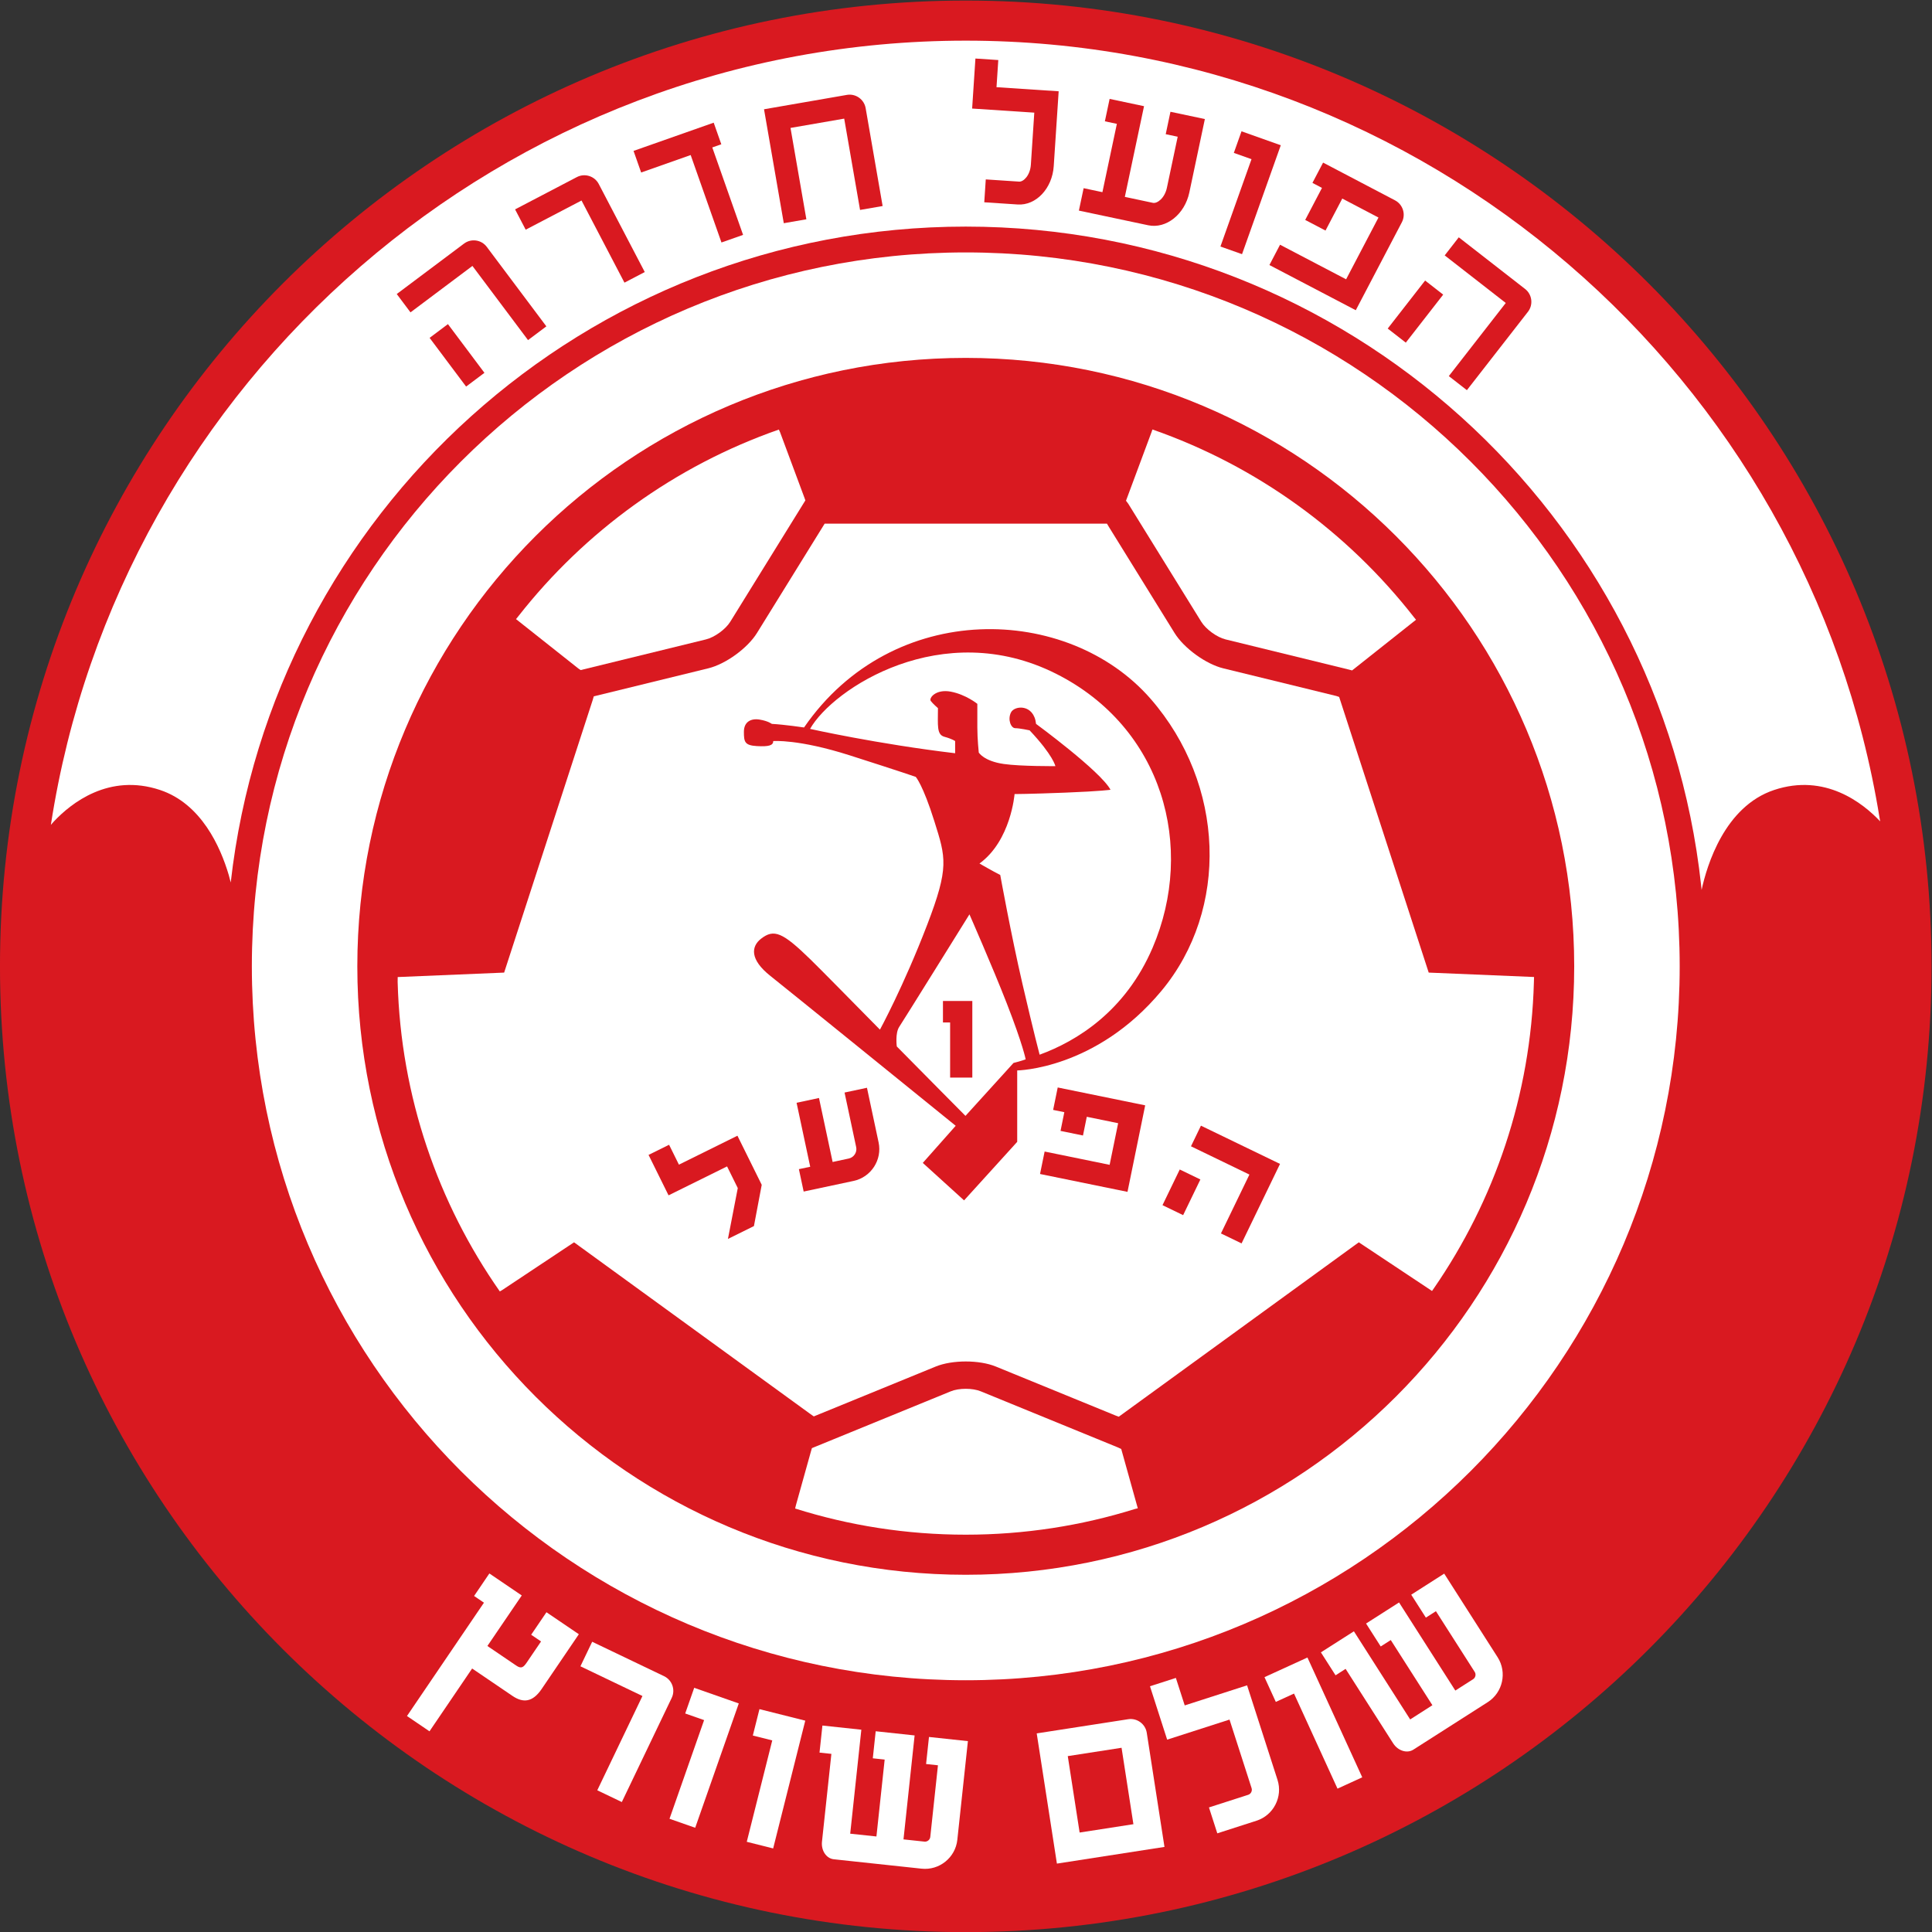 <svg clip-rule="evenodd" fill-rule="evenodd" stroke-linejoin="round" stroke-miterlimit="2" viewBox="130 50.001 300.001 299.999" xmlns="http://www.w3.org/2000/svg"><rect x="130" y="50.001" width="300.001" height="299.999" fill="#333333" stroke="none"/><g fill-rule="nonzero" transform="matrix(1.633 0 0 -1.633 119.009 443.624)"><path d="m190.4 149.156c0-50.721-41.115-91.836-91.836-91.836-50.719 0-91.835 41.115-91.835 91.836 0 50.719 41.116 91.834 91.835 91.834 50.721 0 91.836-41.115 91.836-91.834z" fill="#d91920"/><path d="m166.45 149.156c0-37.493-30.393-67.886-67.886-67.886-37.492 0-67.885 30.393-67.885 67.886 0 37.492 30.393 67.884 67.885 67.884 37.493 0 67.886-30.392 67.886-67.884m-67.886 57.855c-31.953 0-57.856-25.902-57.856-57.855 0-31.954 25.903-57.857 57.856-57.857 31.954 0 57.856 25.903 57.856 57.857 0 31.953-25.902 57.855-57.856 57.855z" fill="#fff"/><path d="m83.234 193.684-2.328 6.259-.116.253c-9.865-3.445-18.437-9.675-24.766-17.744l-.226-.28 5.925-4.695.219-.152 11.916 2.917c.825.202 1.865.958 2.313 1.68l7.14 11.538z" fill="#fff"/><path d="m141.199 182.331c-6.343 8.134-14.96 14.413-24.885 17.873l-.077-.225-2.437-6.55.221-.296 6.937-11.211c.448-.722 1.488-1.478 2.313-1.68l11.704-2.864.325-.085 6.079 4.818z" fill="#fff"/><path d="m82.412 97.909 1.427 5.109.095.324 13.202 5.4c.786.322 2.072.322 2.858 0l13.031-5.331.322-.149 1.575-5.641-.28-.068c-5.081-1.586-10.482-2.441-16.078-2.441-5.651 0-11.101.872-16.225 2.488z" fill="#fff"/><path d="m83.724 106.632-22.408 16.281-6.84-4.545-.218-.126c-5.868 8.384-9.419 18.504-9.716 29.421l.005.473 10.122.424 8.419 25.913.105.355 10.895 2.667c1.65.403 3.731 1.915 4.624 3.36l.937 1.513c.894 1.444 2.357 3.807 3.25 5.251l2.247 3.631.219.002h26.623l.175-.293 2.067-3.34c.893-1.444 2.356-3.807 3.25-5.251l.937-1.514c.893-1.444 2.974-2.956 4.624-3.36l10.775-2.636.253-.087 8.516-26.211 10.017-.419-.014-.476c-.294-10.786-3.763-20.793-9.505-29.118l-.182-.261-6.963 4.627-22.823-16.583-.292.107-4.036 1.651c-1.572.643-4.145 1.695-5.716 2.338l-1.648.674c-1.572.643-4.144.643-5.716 0l-11.594-4.742z" fill="#fff"/><path d="m28.484 157.836c-.792 2.682-2.614 6.781-6.532 8.087-4.863 1.621-8.464-1.256-10.1-2.995l-.284-.32c6.496 42.173 43.034 74.569 86.996 74.569 43.74 0 80.13-32.067 86.895-73.926l.056-.311c-1.641 1.74-5.237 4.6-10.089 2.983-4.706-1.569-6.388-7.17-6.893-9.502l-.044.437c-3.836 35.225-33.679 62.638-69.925 62.638-36.152 0-65.934-27.273-69.894-62.367z" fill="#fff"/><g fill="#d91920"><path d="m96.395 145.86h2.792v-7.285h-2.111v5.242h-.681z"/><path d="m97.607 133.993c-3.477 2.817-15.925 12.905-17.621 14.25-1.974 1.566-1.836 2.801-.885 3.54 1.226.954 2.042.613 4.698-1.974 1.003-.978 3.87-3.9 6.605-6.673 0 0 2.247 4.12 4.493 9.975 2.102 5.477 1.771 6.366.681 9.839-1.089 3.472-1.77 4.221-1.77 4.221s-1.362.477-6.264 2.043-7.286 1.362-7.286 1.362c0-.409-.408-.545-1.566-.477-1.157.068-1.225.409-1.225 1.362s.681 1.294 1.498 1.157c.817-.136 1.157-.408 1.157-.408 1.226-.068 3.064-.341 3.064-.341 8.443 12.256 25.125 11.712 32.955 2.724 7.094-8.143 7.489-20.018 1.021-27.78-6.229-7.475-13.707-7.557-13.707-7.557v-6.79l-5.052-5.566-3.926 3.563zm7.98 6.76c3.541 1.294 8.16 4.137 10.744 10.172 4.099 9.574.966 20.947-9.178 26.051-10.826 5.447-21.243-1.43-23.394-5.243 0 0 6.372-1.43 13.794-2.315v1.158s-.273.204-1.021.408c-.75.205-.613 1.09-.613 2.724 0 0-.477.408-.681.681-.205.272.476 1.157 1.906.885 1.43-.273 2.52-1.158 2.52-1.158v-2.247c0-1.089.136-2.383.136-2.383s.476-.817 2.383-1.089c1.623-.232 4.902-.204 4.902-.204s-.204 1.021-2.451 3.404c0 0-.953.204-1.362.204-.408 0-.749.817-.408 1.498.34.681 2.179.817 2.383-1.089 0 0 6.128-4.494 7.081-6.264 0 0-.817-.136-4.29-.273-3.472-.136-4.834-.136-4.834-.136s-.34-4.425-3.336-6.604c0 0 1.294-.749 1.974-1.09 0 0 1.022-5.651 2.111-10.349 1.09-4.698 1.634-6.741 1.634-6.741m-1.327-.442s-.239 1.327-1.805 5.345c-1.314 3.371-3.541 8.442-3.541 8.442s-6.263-10.077-6.672-10.689c-.409-.613-.236-1.872-.236-1.872 2.318-2.355 6.53-6.601 6.53-6.601l4.569 5.033c.695.171 1.155.342 1.155.342z"/><path d="m120.873 128.888-1.64-3.392-1.962.949 1.64 3.392zm3.917-6.079 3.656 7.559-7.519 3.636-.948-1.961s3.414-1.651 5.557-2.688c-1.04-2.151-2.707-5.598-2.707-5.598z"/><path d="m87.445 130.882c.482.103.802.597.699 1.079l-1.106 5.193 2.131.454 1.106-5.193c.355-1.661-.715-3.31-2.376-3.664l-4.749-1.012-.454 2.131 1.077.226-1.297 6.085 2.131.455 1.297-6.085z"/><path d="m109.71 133.069.362 1.78 2.982-.61c-.311-1.521-.498-2.437-.81-3.958-2.359.482-6.181 1.264-6.181 1.264l-.437-2.135 8.317-1.7 1.682 8.227-8.317 1.7-.436-2.134 1.064-.218-.361-1.779z"/><path d="m79.162 128.379-2.309 4.67-5.564-2.752-.936 1.892-1.952-.965 1.901-3.845s3.918 1.937 5.564 2.751c.496-1.003.773-1.565 1.019-2.061l-.936-4.835 2.472 1.222z"/><path d="m100.466 223.983 3.176-.21c.409-.026 1.046.588 1.113 1.612 0 0 .187 2.848.325 4.947-1.737.114-5.91.389-5.91.389l.313 4.756 2.174-.144-.17-2.581 5.911-.389-.469-7.121c-.14-2.119-1.683-3.758-3.43-3.643s-3.176.209-3.176.209z"/><path d="m113.69 222.322 1.825 8.624-3.272.692-.451-2.131c.434-.092.827-.175 1.14-.241-.276-1.307-1.069-5.052-1.374-6.496l-1.786.379-.451-2.132s4.876-1.032 6.588-1.394c1.713-.363 3.474 1.04 3.914 3.117l1.477 6.982-3.272.692-.45-2.132c.433-.091.826-.175 1.139-.24-.435-2.058-1.026-4.851-1.026-4.851-.212-1.004-.93-1.521-1.331-1.437z"/><path d="m122.78 217.601c.003.006 2.5 7.026 2.955 8.307-.301.107-1.262.449-1.68.597l.73 2.053 3.733-1.328-3.684-10.356z"/><path d="m144.496 205.28s4.737 6.082 5.416 6.954c-.849.661-5.807 4.523-5.807 4.523l1.338 1.719 6.309-4.913c.67-.522.791-1.497.269-2.167l-5.806-7.454zm-2.253 9.086-3.556-4.565 1.719-1.339 3.556 4.566z"/><path d="m88.512 221.08s-1.318 7.595-1.507 8.683c-.746-.129-3.081-.534-5.106-.885.479-2.761 1.508-8.687 1.508-8.687l-2.147-.373-1.879 10.834 7.878 1.367c.836.145 1.639-.421 1.785-1.258l1.615-9.309z"/><path d="m55.709 221.133 5.872 3.069c.752.394 1.69.099 2.083-.653l4.376-8.374-1.931-1.009s-3.57 6.832-4.082 7.811c-.92-.481-5.309-2.775-5.309-2.775z"/><path d="m72.406 226.3 2.928-8.315 2.055.723-2.928 8.315.858.3-.724 2.055-7.621-2.684.723-2.055z"/><path d="m132.436 223.176-.907.476 1.012 1.929 6.84-3.588c.752-.394 1.045-1.332.651-2.084l-4.383-8.365-8.211 4.297 1.01 1.931s4.023-2.106 6.282-3.288c1.092 2.084 2.692 5.138 3.078 5.874l-3.442 1.805-1.595-3.044-1.93 1.011z"/><path d="m56.94 208.703s-4.624 6.168-5.287 7.053c-.861-.646-5.889-4.416-5.889-4.416l-1.307 1.744 6.397 4.795c.68.51 1.652.371 2.162-.309l5.667-7.56zm-9.359.213 3.471-4.631 1.743 1.307-3.471 4.631z"/></g><path d="m70.604 79.596c.367.765.04 1.692-.726 2.059l-6.838 3.275-1.118-2.333s5.464-2.617 5.898-2.825c-1.178-2.459-4.295-8.965-4.295-8.965l2.334-1.118z" fill="#fff"/><path d="m117.459 65.422-10.228-1.587-1.92 12.381 8.701 1.349c.839.13 1.633-.45 1.763-1.289zm-9.195 8.634c.369-2.382.758-4.885 1.127-7.267 1.918.297 3.196.496 5.114.793-.406 2.617-.933 6.017-1.127 7.267-1.068-.166-2.992-.464-5.114-.793z" fill="#fff"/><path d="m139.765 88.667-3.137-2.004 1.393-2.181s.55.352.956.611c1.02-1.598 3.958-6.197 3.958-6.197l-2.112-1.353-5.352 8.381-3.138-2.003 1.394-2.181s.551.352.956.611l4.519-7.077c.457-.716 1.322-.988 1.921-.605.601.383 7.077 4.519 7.077 4.519 1.431.914 1.854 2.833.941 4.265l-5.082 7.956-3.137-2.004 1.393-2.18s.551.352.956.611c1.468-2.298 3.689-5.775 3.689-5.775.146-.23.076-.546-.153-.692l-1.691-1.08z" fill="#fff"/><path d="m70.394 68.098 2.442-.856 4.145 11.823-4.239 1.486-.856-2.441s1.343-.471 1.797-.63c-.902-2.574-3.289-9.382-3.289-9.382z" fill="#fff"/><path d="m77.74 65.908 2.509-.631 3.053 12.151-4.356 1.095-.63-2.51s1.38-.347 1.847-.464c-.665-2.644-2.423-9.641-2.423-9.641z" fill="#fff"/><path d="m117.714 75.621-1.634 5.077 2.462.793s.421-1.308.842-2.614l5.93 1.909 2.893-8.986c.52-1.617-.377-3.366-1.993-3.886l-3.732-1.201-.793 2.463 3.732 1.201c.258.083.406.372.323.63 0 0-1.264 3.928-2.1 6.523z" fill="#fff"/><path d="m55.794 82.682c-.843.573-1.989 1.351-2.718 1.846l3.268 4.804-3.08 2.092-1.453-2.141.938-.637c-1.531-2.256-7.32-10.778-7.32-10.778l2.141-1.454 4.055 5.972 3.841-2.609c1.029-.695 1.91-.581 2.743.623l3.563 5.246-3.08 2.091-1.453-2.14s.541-.368.939-.638c-.61-.898-.904-1.332-1.382-2.035-.279-.387-.474-.617-1.002-.242z" fill="#fff"/><path d="m93.7 76.023-3.701.397-.275-2.572s.65-.07 1.128-.121c-.202-1.885-.783-7.312-.783-7.312l-2.494.265 1.059 9.887-3.701.396-.276-2.573s.65-.07 1.129-.121l-.895-8.349c-.09-.844.414-1.597 1.122-1.672.707-.076 8.349-.895 8.349-.895 1.688-.181 3.218 1.053 3.399 2.742l1.006 9.386-3.701.396-.276-2.572s.65-.07 1.129-.121c-.291-2.711-.73-6.814-.73-6.814-.03-.27-.282-.473-.552-.444l-1.995.213z" fill="#fff"/><path d="m133.912 70.963 2.353 1.077-5.211 11.392-4.085-1.868 1.077-2.353s1.293.592 1.731.792c1.134-2.479 4.135-9.04 4.135-9.04z" fill="#fff"/></g></svg>
